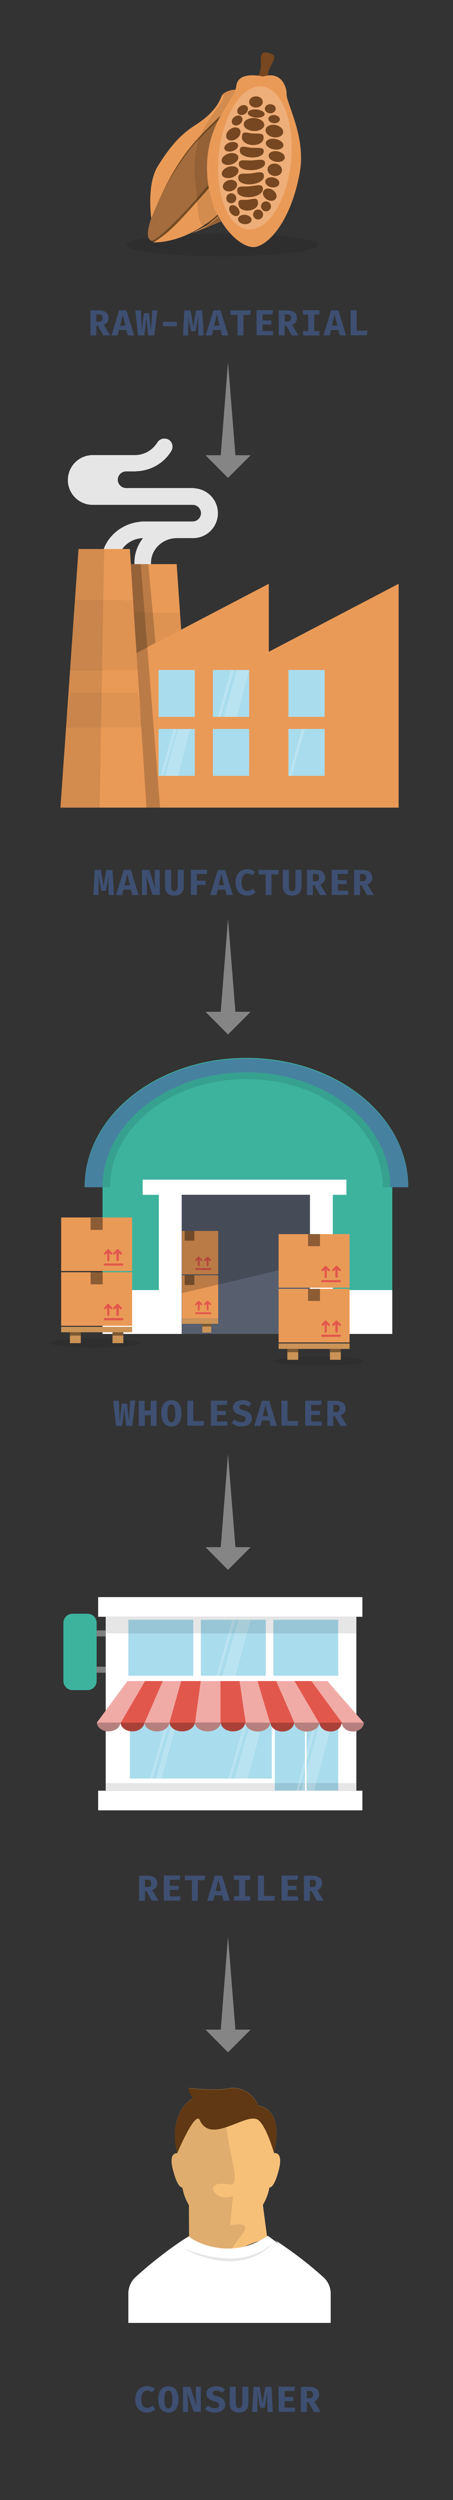 <?xml version="1.0" encoding="utf-8"?>
<!-- Generator: Adobe Illustrator 21.0.0, SVG Export Plug-In . SVG Version: 6.00 Build 0)  -->
<svg version="1.1" id="Layer_1" xmlns="http://www.w3.org/2000/svg" xmlns:xlink="http://www.w3.org/1999/xlink" x="0px" y="0px"
	 viewBox="0 0 300 1653" style="enable-background:new 0 0 300 1653;" xml:space="preserve">
<rect x="0" y="0" width="300" height="1653" fill="#333333" stroke="none"/>
<style type="text/css">
	.st0{opacity:0.4;}
	.st1{fill:#FFFFFF;}
	.st2{fill:#3E4F71;}
	.st3{fill:#E6E6E6;}
	.st4{fill:#EA9A57;}
	.st5{opacity:5.000000e-02;enable-background:new    ;}
	.st6{fill:#A9DCED;}
	.st7{opacity:0.2;fill:#FFFFFF;enable-background:new    ;}
	.st8{opacity:0.2;enable-background:new    ;}
	.st9{opacity:0.1;enable-background:new    ;}
	.st10{fill:#3DB39E;}
	.st11{fill:#4681A0;}
	.st12{fill:#575E6E;}
	.st13{opacity:0.4;enable-background:new    ;}
	.st14{fill:#CC9357;}
	.st15{fill:#E2574C;}
	.st16{fill:#F1ABA6;}
	.st17{fill:#B5807D;}
	.st18{fill:#AA4139;}
	.st19{fill:#808080;}
	.st20{fill:#F7C079;}
	.st21{opacity:0.1;}
	.st22{fill:#603813;}
	.st23{fill:#754C24;}
	.st24{opacity:0.3;enable-background:new    ;}
	.st25{fill:#764720;}
</style>
<title>Artboard 1</title>
<g class="st0">
	<polygon class="st1" points="151,239.5 156.1,303.5 146,303.5 	"/>
	<polygon class="st1" points="136.1,301 151,316 166,301 	"/>
</g>
<g class="st0">
	<polygon class="st1" points="151,607.5 156.1,671.5 146,671.5 	"/>
	<polygon class="st1" points="136.1,669 151,684 166,669 	"/>
</g>
<g class="st0">
	<polygon class="st1" points="151,1280.5 156.1,1344.5 146,1344.5 	"/>
	<polygon class="st1" points="136.1,1342 151,1357 166,1342 	"/>
</g>
<g class="st0">
	<polygon class="st1" points="151,961.5 156.1,1025.5 146,1025.5 	"/>
	<polygon class="st1" points="136.1,1023 151,1038 166,1023 	"/>
</g>
<g>
	<path class="st2" d="M68.7,214.8l4.3,7h-4.5l-3.6-6.4h-1.1v6.4h-3.9v-16.6h5.2c4.5,0,6.8,1.6,6.8,5.1
		C72,212.3,70.6,214.1,68.7,214.8z M65.1,207.9h-1.3v4.8h1.5c1.7,0,2.6-0.7,2.6-2.5S67,207.9,65.1,207.9z"/>
	<path class="st2" d="M78.8,218.2l-0.9,3.6h-4.1l5.1-16.6h4.8l5.1,16.6h-4.2l-0.9-3.6H78.8z M83.1,215.3l-1.8-7.3l-1.8,7.4
		L83.1,215.3z"/>
	<path class="st2" d="M102.2,221.8h-4.1l-1.2-11.9l-1.3,11.9h-4.2l-1.8-16.6h3.7l0.6,13.3l1.4-11.4h3.4l1.3,11.4l0.8-13.3h3.4
		L102.2,221.8z"/>
	<path class="st2" d="M107.9,212.8h9.2v2.9h-9.2V212.8z"/>
	<path class="st2" d="M134.9,221.8h-3.5l-0.2-7.1c-0.1-2.1,0-4.1,0.2-6.2l-1.9,10.5h-3l-2-10.5c0.2,2.1,0.3,4.2,0.2,6.2l-0.1,7.1
		h-3.4l0.9-16.6h4.1L128,216l1.8-10.8h4.1L134.9,221.8z"/>
	<path class="st2" d="M141.2,218.2l-0.9,3.6h-4.1l5.1-16.6h4.8l5.1,16.6H147l-0.9-3.6H141.2z M145.4,215.3l-1.8-7.4l-1.8,7.4H145.4z
		"/>
	<path class="st2" d="M161.2,221.8h-3.9v-13.6h-4.7v-3h13.5l-0.4,3h-4.5L161.2,221.8z"/>
	<path class="st2" d="M173.9,211.9h5.8v2.7h-5.8v4.3h6.9v2.8h-10.9v-16.6h10.9l-0.4,2.8h-6.5V211.9z"/>
	<path class="st2" d="M193.4,214.8l4.3,7h-4.5l-3.6-6.4h-1.1v6.4h-3.9v-16.6h5.2c4.5,0,6.8,1.6,6.8,5.1
		C196.8,212.3,195.4,214.1,193.4,214.8z M189.9,207.9h-1.3v4.8h1.5c1.7,0,2.6-0.7,2.6-2.5S191.8,207.9,189.9,207.9z"/>
	<path class="st2" d="M211.5,208h-3.4v10.9h3.4v2.9h-10.8v-2.9h3.4V208h-3.4v-2.9h10.8V208z"/>
	<path class="st2" d="M219.2,218.2l-0.9,3.6h-4.1l5.1-16.6h4.8l5.1,16.6H225l-0.9-3.6H219.2z M223.4,215.3l-1.8-7.4l-1.8,7.4H223.4z
		"/>
	<path class="st2" d="M232.3,205.1h3.9v13.5h7.2l-0.4,3.1h-10.8v-16.6H232.3z"/>
</g>
<path class="st3" d="M109,290h-0.5c-1.8,0.1-3.4,1.1-4.4,2.7c-3.2,5.1-8.8,8.2-14.8,8.2H60.7c-0.6,0-1.2,0.1-1.7,0.2
	c-9,1.3-15.2,9.7-13.9,18.7c1.2,8.1,8.2,14.1,16.4,14h0.3c0.3,0,0.6,0,0.9,0h64.9c3,0,5.5,2.5,5.5,5.5s-2.5,5.5-5.5,5.5H94.1
	c-0.5,0-0.9,0.1-1.4,0.2C78.5,346.4,67,357.9,67,372.2c0,3,2.4,5.5,5.4,5.6h0.2c3,0,5.5-2.5,5.4-5.6l0,0l0,0
	c0-8.8,7.3-16.1,16.7-16.4c-3.7,4.7-5.7,10.4-5.7,16.4c0,3,2.4,5.5,5.4,5.6h0.2c3,0,5.5-2.5,5.4-5.6l0,0l0,0c0-9,7.6-16.4,17.3-16.4
	h10.2c9.1,0.2,16.6-7,16.8-16.1c0.2-8.7-6.4-16-15-16.8c-0.5-0.1-1-0.2-1.5-0.2H84.2c-0.2,0-0.5,0-0.7,0c-3,0-5.5-2.5-5.5-5.5
	s2.5-5.5,5.5-5.5l0,0h5.9c0.2,0,0.5,0,0.7-0.1l0,0c9.5-0.2,18.3-5.2,23.3-13.3c1.6-2.6,0.9-6-1.7-7.6C110.9,290.3,110,290,109,290z"
	/>
<polygon class="st4" points="117,373 83,373 80.6,405 119.2,405 "/>
<polygon class="st4" points="71,534 128,534 122.2,448.3 77.4,448.3 "/>
<polygon class="st4" points="80.6,405 77.4,448.3 122.2,448.3 119.2,405 "/>
<polygon class="st5" points="80.6,405 77.4,448.3 122.2,448.3 119.2,405 "/>
<polygon class="st5" points="77.6,462.4 74.4,484.1 125.2,484.1 122.2,462.4 "/>
<g>
	<path class="st2" d="M75.5,591.8H72l-0.2-7.1c-0.1-2.1,0-4.1,0.2-6.2L70.1,589h-3l-2-10.5c0.2,2.1,0.3,4.2,0.2,6.2l-0.1,7.1h-3.4
		l0.9-16.6h4.1l1.8,10.8l1.8-10.8h4.1L75.5,591.8z"/>
	<path class="st2" d="M81.8,588.2l-0.9,3.6h-4.1l5.1-16.6h4.8l5.1,16.6h-4.2l-0.9-3.6H81.8z M86.1,585.3l-1.8-7.3l-1.8,7.4
		L86.1,585.3z"/>
	<path class="st2" d="M96.7,578.4c0.4,2.4,0.5,4.7,0.6,7.1v6.3H94v-16.6h4.9l4.2,13.3c-0.4-2.3-0.6-4.7-0.6-7v-6.4h3.3v16.6H101
		L96.7,578.4z"/>
	<path class="st2" d="M121.7,586.2c0,3.4-2.1,6-6.2,6s-6.2-2.4-6.2-6v-11.1h4v9.6c0,3,0.3,4.5,2.2,4.5s2.2-1.5,2.2-4.5v-9.6h4V586.2
		z"/>
	<path class="st2" d="M130.4,582.3h5.8v2.8h-5.8v6.6h-4v-16.6h10.9l-0.4,2.8h-6.6L130.4,582.3z"/>
	<path class="st2" d="M144.2,588.2l-0.9,3.6h-4.1l5.1-16.6h4.8l5.1,16.6H150l-0.9-3.6H144.2z M148.4,585.3l-1.8-7.4l-1.8,7.4H148.4z
		"/>
	<path class="st2" d="M169,576.5l-1.9,2.3c-0.9-0.8-2.1-1.2-3.3-1.2c-2.1,0-3.8,1.7-3.8,5.8s1.6,5.7,3.9,5.7c1.3,0,2.6-0.6,3.6-1.5
		l1.8,2.3c-1.5,1.5-3.5,2.3-5.6,2.3c-4.5,0-7.7-3-7.7-8.8s3.4-8.7,7.8-8.7C165.6,574.6,167.5,575.3,169,576.5z"/>
	<path class="st2" d="M179.8,591.8h-3.9v-13.6h-4.7v-3h13.5l-0.4,3h-4.5L179.8,591.8z"/>
	<path class="st2" d="M199.7,586.2c0,3.4-2.1,6-6.2,6s-6.2-2.4-6.2-6v-11.1h4v9.6c0,3,0.3,4.5,2.2,4.5s2.2-1.5,2.2-4.5v-9.6h4V586.2
		z"/>
	<path class="st2" d="M212.1,584.8l4.3,7h-4.5l-3.6-6.4h-1.1v6.4h-3.9v-16.6h5.2c4.5,0,6.8,1.6,6.8,5.1
		C215.4,582.3,214,584.1,212.1,584.8z M208.5,577.9h-1.3v4.8h1.5c1.7,0,2.6-0.7,2.6-2.5S210.4,577.9,208.5,577.9z"/>
	<path class="st2" d="M223.7,581.9h5.8v2.7h-5.8v4.3h6.9v2.8h-10.9v-16.6h10.9l-0.4,2.8h-6.5V581.9z"/>
	<path class="st2" d="M243.3,584.8l4.3,7h-4.5l-3.6-6.4h-1.1v6.4h-3.9v-16.6h5.2c4.5,0,6.8,1.6,6.8,5.1
		C246.6,582.3,245.2,584.1,243.3,584.8z M239.7,577.9h-1.3v4.8h1.5c1.7,0,2.6-0.7,2.6-2.5S241.6,577.9,239.7,577.9z"/>
</g>
<polygon class="st4" points="264,534 157,534 155,443 264,386 "/>
<rect x="191" y="443" class="st6" width="24" height="31"/>
<rect x="191" y="482" class="st6" width="24" height="31"/>
<polygon class="st7" points="191.3,513 193,513 202,482 199.8,482.2 "/>
<polygon class="st4" points="178,534 71,534 69,443 178,386 "/>
<rect x="141" y="443" class="st6" width="24" height="31"/>
<rect x="105" y="443" class="st6" width="24" height="31"/>
<rect x="141" y="482" class="st6" width="24" height="31"/>
<rect x="105" y="482" class="st6" width="24" height="31"/>
<polygon class="st7" points="106.3,513 108,513 117,482 114.8,482.2 "/>
<polygon class="st7" points="109.3,513 118,513 126,482 117.8,482.2 "/>
<polygon class="st7" points="144.3,474 146,474 155,443 152.8,443.2 "/>
<polygon class="st7" points="148.3,474 157,474 165,443 156.8,443.2 "/>
<polygon class="st4" points="86,363 52,363 49.6,397 88.2,397 "/>
<polygon class="st4" points="40,534 97,534 91.2,443 46.4,443 "/>
<polygon class="st4" points="49.6,397 46.4,443 91.2,443 88.2,397 "/>
<polygon class="st5" points="49.6,397 46.4,443 91.2,443 88.2,397 "/>
<polygon class="st5" points="46.6,458 43.4,481 94.2,481 91.2,458 "/>
<polygon class="st8" points="86.6,373 98.2,373 103,425 90.4,431.8 "/>
<polygon class="st8" points="86.6,373 93.2,373 106,534 97,534 "/>
<polygon class="st9" points="69,363 52,363 39.6,534 66,534 "/>
<rect x="67.9" y="767" class="st10" width="191.9" height="115"/>
<path class="st10" d="M56,784.5c0.3-47,48.2-85,107.2-85s106.9,38,107.2,85H56z"/>
<path class="st9" d="M163.2,705c55.9,0,101.3,35.8,101.6,80h-11.3c0-39.5-40.4-71.5-90.3-71.5s-90.3,32-90.3,71.5H61.6
	C62,740.8,107.3,705,163.2,705z"/>
<path class="st11" d="M163.2,700c59,0,106.9,38,107.2,85h-11.9c0-42-42.7-76-95.3-76s-95.3,34-95.3,76H56
	C56.3,738,104.2,700,163.2,700z"/>
<rect x="94.5" y="780" class="st1" width="134.9" height="10"/>
<rect x="205.2" y="787" class="st1" width="15.2" height="95"/>
<rect x="105.2" y="785" class="st1" width="15.2" height="97"/>
<rect x="67.9" y="853" class="st1" width="191.9" height="29"/>
<rect x="120.3" y="790" class="st12" width="84.9" height="92"/>
<rect x="202" y="863" class="st13" width="7.9" height="8"/>
<ellipse class="st9" cx="63" cy="888" rx="29.5" ry="3"/>
<rect x="40.5" y="841.2" class="st4" width="47" height="35.4"/>
<rect x="40.5" y="877.3" class="st14" width="47" height="3.6"/>
<rect x="74.5" y="880.9" class="st14" width="7.2" height="7.2"/>
<rect x="46.3" y="880.9" class="st14" width="7.2" height="7.2"/>
<rect x="60" y="841.2" class="st13" width="8" height="8"/>
<rect x="46.3" y="880.9" class="st13" width="7.2" height="2.2"/>
<rect x="74.5" y="880.9" class="st13" width="7.2" height="2.2"/>
<path class="st15" d="M69.4,871.5H81c0.4,0,0.7,0.3,0.7,0.7S81.4,873,81,873H69.4c-0.4,0-0.7-0.3-0.7-0.7
	C68.7,871.9,69,871.5,69.4,871.5L69.4,871.5z"/>
<path class="st15" d="M77.8,870.1c-0.4,0-0.7-0.3-0.7-0.7v-4.8l-0.9,0.9c-0.1,0.1-0.3,0.2-0.5,0.2s-0.4-0.1-0.5-0.2
	c-0.3-0.3-0.3-0.7,0-1l2.2-2.2c0.1-0.1,0.1-0.1,0.2-0.2c0.3-0.1,0.6,0,0.8,0.2l2.2,2.2c0.3,0.3,0.3,0.7,0,1s-0.7,0.3-1,0l-0.9-0.9
	v4.8C78.6,869.8,78.2,870.1,77.8,870.1L77.8,870.1L77.8,870.1z"/>
<path class="st15" d="M71.1,862.3c0.1-0.1,0.1-0.1,0.2-0.2c0.3-0.1,0.6,0,0.8,0.2l2.2,2.2c0.3,0.3,0.3,0.8,0,1
	c-0.1,0.1-0.3,0.2-0.5,0.2s-0.4-0.1-0.5-0.2l-0.9-0.9v4.8c0,0.4-0.4,0.7-0.8,0.6c-0.3,0-0.6-0.3-0.6-0.6v-4.8l-0.9,0.9
	c-0.1,0.1-0.3,0.2-0.5,0.2s-0.4-0.1-0.5-0.2c-0.3-0.3-0.3-0.7,0-1L71.1,862.3z"/>
<rect x="40.5" y="805" class="st4" width="47" height="35.4"/>
<path class="st15" d="M69.4,835.4H81c0.4,0,0.7,0.3,0.7,0.7s-0.3,0.7-0.7,0.7H69.4c-0.4,0-0.7-0.3-0.7-0.7
	C68.7,835.7,69,835.4,69.4,835.4z"/>
<path class="st15" d="M77.8,833.9c-0.4,0-0.7-0.3-0.7-0.7v-4.8l-0.9,0.9c-0.1,0.1-0.3,0.2-0.5,0.2s-0.4-0.1-0.5-0.2
	c-0.3-0.3-0.3-0.7,0-1l2.2-2.2c0.1-0.1,0.1-0.1,0.2-0.2c0.3-0.1,0.6,0,0.8,0.2l2.2,2.2c0.3,0.3,0.3,0.7,0,1s-0.7,0.3-1,0l-0.9-0.9
	v4.8C78.6,833.6,78.2,833.9,77.8,833.9L77.8,833.9L77.8,833.9z"/>
<path class="st15" d="M71.1,826.2c0.1-0.1,0.1-0.1,0.2-0.2c0.3-0.1,0.6,0,0.8,0.2l2.2,2.2c0.3,0.3,0.3,0.8,0,1
	c-0.1,0.1-0.3,0.2-0.5,0.2s-0.4-0.1-0.5-0.2l-0.9-0.9v4.8c0,0.4-0.4,0.7-0.8,0.6c-0.3,0-0.6-0.3-0.6-0.6v-4.8l-0.9,0.9
	c-0.1,0.1-0.3,0.2-0.5,0.2s-0.4-0.1-0.5-0.2c-0.3-0.3-0.3-0.7,0-1L71.1,826.2z"/>
<rect x="60" y="805.2" class="st13" width="8" height="8"/>
<rect x="120.5" y="843.2" class="st4" width="24" height="28.7"/>
<rect x="120.5" y="872" class="st14" width="24" height="3.3"/>
<rect x="134" y="875.3" class="st14" width="5.9" height="5.8"/>
<rect x="122.3" y="843.2" class="st13" width="6.4" height="6.4"/>
<rect x="134" y="875.3" class="st13" width="5.9" height="1.8"/>
<path class="st15" d="M129.9,867.7h9.4c0.3,0,0.6,0.3,0.6,0.6s-0.3,0.6-0.6,0.6h-9.4c-0.3,0-0.6-0.3-0.6-0.6
	C129.3,868,129.5,867.7,129.9,867.7z"/>
<path class="st15" d="M137.5,866.5c-0.3,0-0.6-0.3-0.6-0.6V862l-0.8,0.8c-0.1,0.1-0.3,0.2-0.4,0.2c-0.2,0-0.3-0.1-0.4-0.2
	c-0.2-0.2-0.2-0.6,0-0.8l1.8-1.8c0.1-0.1,0.1-0.1,0.2-0.1c0.2-0.1,0.5,0,0.6,0.1l1.8,1.8c0.2,0.2,0.2,0.6,0,0.8s-0.6,0.2-0.8,0
	l-0.8-0.8v3.9C138,866.3,137.8,866.5,137.5,866.5z"/>
<path class="st15" d="M131.2,860.3c0.1-0.1,0.1-0.1,0.2-0.1c0.2-0.1,0.5,0,0.6,0.1l1.8,1.8c0.2,0.2,0.2,0.6,0,0.8
	c-0.1,0.1-0.3,0.2-0.4,0.2c-0.2,0-0.3-0.1-0.4-0.2l-0.8-0.8v3.9c0,0.3-0.3,0.6-0.6,0.6s-0.6-0.3-0.6-0.6v-3.9l-0.8,0.8
	c-0.1,0.1-0.3,0.2-0.4,0.2c-0.2,0-0.3-0.1-0.4-0.2c-0.2-0.2-0.2-0.6,0-0.8L131.2,860.3z"/>
<rect x="120.5" y="813.9" class="st4" width="24" height="28.7"/>
<rect x="122.3" y="813.9" class="st13" width="6.4" height="6.4"/>
<path class="st15" d="M129.9,838.5h9.4c0.3,0,0.6,0.3,0.6,0.6s-0.3,0.6-0.6,0.6h-9.4c-0.3,0-0.6-0.3-0.6-0.6
	C129.3,838.7,129.5,838.5,129.9,838.5z"/>
<path class="st15" d="M137.5,837.3c-0.3,0-0.6-0.3-0.6-0.6v-3.8l-0.8,0.8c-0.1,0.1-0.3,0.2-0.4,0.2c-0.2,0-0.3-0.1-0.4-0.2
	c-0.2-0.2-0.2-0.6,0-0.8l1.8-1.8c0.1-0.1,0.1-0.1,0.2-0.1c0.2-0.1,0.5,0,0.6,0.1l1.8,1.8c0.2,0.2,0.2,0.6,0,0.8s-0.6,0.2-0.8,0
	l-0.8-0.8v3.8C138,837,137.8,837.3,137.5,837.3z"/>
<path class="st15" d="M131.2,831c0.1-0.1,0.1-0.1,0.2-0.1c0.2-0.1,0.5,0,0.6,0.1l1.8,1.8c0.2,0.2,0.2,0.6,0,0.8
	c-0.1,0.1-0.3,0.2-0.4,0.2c-0.2,0-0.3-0.1-0.4-0.2l-0.8-0.8v3.8c0,0.3-0.3,0.6-0.6,0.6s-0.6-0.3-0.6-0.6v-3.8l-0.8,0.8
	c-0.1,0.1-0.3,0.2-0.4,0.2c-0.2,0-0.3-0.1-0.4-0.2c-0.2-0.2-0.2-0.6,0-0.8L131.2,831z"/>
<polygon class="st8" points="120.5,855 205.5,835 205.5,790 120.5,790 "/>
<ellipse class="st9" cx="211" cy="900" rx="29.5" ry="3"/>
<rect x="184.5" y="852.2" class="st4" width="47" height="35.4"/>
<rect x="184.5" y="888.3" class="st14" width="47" height="3.6"/>
<rect x="218.5" y="891.9" class="st14" width="7.2" height="7.2"/>
<rect x="190.3" y="891.9" class="st14" width="7.2" height="7.2"/>
<rect x="204" y="852.2" class="st13" width="7.9" height="8"/>
<rect x="190.3" y="891.9" class="st13" width="7.2" height="2.2"/>
<rect x="218.5" y="891.9" class="st13" width="7.2" height="2.2"/>
<path class="st15" d="M213.4,882.5H225c0.4,0,0.7,0.3,0.7,0.7s-0.3,0.7-0.7,0.7h-11.6c-0.4,0-0.7-0.3-0.7-0.7S213,882.5,213.4,882.5
	L213.4,882.5z"/>
<path class="st15" d="M222.8,881.1c-0.4,0-0.7-0.3-0.7-0.7v-4.8l-0.9,0.9c-0.1,0.1-0.3,0.2-0.5,0.2s-0.4-0.1-0.5-0.2
	c-0.3-0.3-0.3-0.7,0-1l2.2-2.2c0.1-0.1,0.1-0.1,0.2-0.2c0.3-0.1,0.6,0,0.8,0.2l2.2,2.2c0.3,0.3,0.3,0.7,0,1s-0.7,0.3-1,0l-0.9-0.9
	v4.8C223.6,880.8,223.2,881.1,222.8,881.1L222.8,881.1L222.8,881.1z"/>
<path class="st15" d="M215.1,873.3c0.1-0.1,0.1-0.1,0.2-0.2c0.3-0.1,0.6,0,0.8,0.2l2.2,2.2c0.3,0.3,0.3,0.8,0,1
	c-0.1,0.1-0.3,0.2-0.5,0.2s-0.4-0.1-0.5-0.2l-0.9-0.9v4.8c0,0.4-0.2,0.8-0.6,0.8s-0.8-0.2-0.8-0.6c0-0.1,0-0.1,0-0.2v-4.8l-0.9,0.9
	c-0.1,0.1-0.3,0.2-0.5,0.2s-0.4-0.1-0.5-0.2c-0.3-0.3-0.3-0.7,0-1L215.1,873.3z"/>
<rect x="184.5" y="816" class="st4" width="47" height="35.4"/>
<rect x="204" y="816" class="st13" width="7.9" height="8"/>
<path class="st15" d="M213.4,846.4H225c0.4,0,0.7,0.3,0.7,0.7s-0.3,0.7-0.7,0.7h-11.6c-0.4,0-0.7-0.3-0.7-0.7S213,846.4,213.4,846.4
	L213.4,846.4z"/>
<path class="st15" d="M222.8,844.9c-0.4,0-0.7-0.3-0.7-0.7v-4.8l-0.9,0.9c-0.1,0.1-0.3,0.2-0.5,0.2s-0.4-0.1-0.5-0.2
	c-0.3-0.3-0.3-0.7,0-1l2.2-2.2c0.1-0.1,0.1-0.1,0.2-0.2c0.3-0.1,0.6,0,0.8,0.2l2.2,2.2c0.3,0.3,0.3,0.7,0,1s-0.7,0.3-1,0l-0.9-0.9
	v4.8C223.6,844.6,223.2,844.9,222.8,844.9L222.8,844.9L222.8,844.9z"/>
<path class="st15" d="M215.1,837.2c0.1-0.1,0.1-0.1,0.2-0.2c0.3-0.1,0.6,0,0.8,0.2l2.2,2.2c0.3,0.3,0.3,0.8,0,1
	c-0.1,0.1-0.3,0.2-0.5,0.2s-0.4-0.1-0.5-0.2l-0.9-0.9v4.8c0,0.4-0.2,0.8-0.6,0.8s-0.8-0.2-0.8-0.6c0-0.1,0-0.1,0-0.2v-4.8l-0.9,0.9
	c-0.1,0.1-0.3,0.2-0.5,0.2s-0.4-0.1-0.5-0.2c-0.3-0.3-0.3-0.7,0-1L215.1,837.2z"/>
<g>
	<path class="st2" d="M87.6,942.8h-4.1l-1.2-11.9L81,942.8h-4.2L75,926.1h3.7l0.6,13.3l1.4-11.4h3.4l1.3,11.3l0.8-13.3h3.4
		L87.6,942.8z"/>
	<path class="st2" d="M99.9,935.8h-4v7h-4v-16.6h3.9v6.4h4v-6.4h3.9v16.6h-3.9L99.9,935.8L99.9,935.8z"/>
	<path class="st2" d="M113.5,943.2c-4.4,0-6.7-3.3-6.7-8.7s2.3-8.7,6.7-8.7s6.7,3.3,6.7,8.7S117.9,943.2,113.5,943.2z M113.5,928.6
		c-1.9,0-2.6,1.8-2.6,5.9s0.8,5.9,2.6,5.9s2.6-1.8,2.6-5.9S115.4,928.6,113.5,928.6L113.5,928.6z"/>
	<path class="st2" d="M124.1,926.1h3.9v13.5h7.2l-0.4,3.1H124L124.1,926.1L124.1,926.1z"/>
	<path class="st2" d="M143.7,932.9h5.8v2.7h-5.8v4.3h6.9v2.8h-10.9v-16.6h10.9l-0.4,2.8h-6.5V932.9z"/>
	<path class="st2" d="M160,943.2c-2.4,0.1-4.8-0.7-6.6-2.4l2-2.2c1.2,1.1,2.8,1.7,4.5,1.7s2.8-0.7,2.8-2s-0.7-1.8-3-2.5
		c-3.9-1.2-5.4-2.7-5.4-5.2c0-3.1,2.8-4.8,6.3-4.8c2.2-0.1,4.4,0.7,6,2.2l-1.9,2.1c-1.1-0.9-2.4-1.4-3.8-1.4c-1.5,0-2.5,0.5-2.5,1.6
		s0.7,1.5,3.4,2.3c3.2,1,5,2.3,5,5.3S164.2,943.2,160,943.2z"/>
	<path class="st2" d="M173.4,939.2l-0.9,3.6h-4.1l5.1-16.6h4.8l5.1,16.6h-4.2l-0.9-3.6H173.4z M177.6,936.3l-1.8-7.4l-1.8,7.4H177.6
		z"/>
	<path class="st2" d="M186.5,926.1h3.9v13.5h7.2l-0.4,3.1h-10.8v-16.6H186.5z"/>
	<path class="st2" d="M206.1,932.9h5.8v2.7h-5.8v4.3h6.9v2.8h-10.9v-16.6H213l-0.4,2.8h-6.5V932.9z"/>
	<path class="st2" d="M225.6,935.8l4.3,7h-4.5l-3.6-6.4h-1.1v6.4h-3.9v-16.6h5.2c4.5,0,6.8,1.6,6.8,5.1
		C229,933.3,227.6,935.1,225.6,935.8z M222.1,928.9h-1.3v4.8h1.5c1.7,0,2.6-0.7,2.6-2.5S224,928.9,222.1,928.9z"/>
</g>
<rect x="70" y="1069" class="st1" width="166" height="115"/>
<rect x="182" y="1139" class="st6" width="42" height="45"/>
<rect x="85" y="1071" class="st6" width="43" height="37"/>
<rect x="133" y="1071" class="st6" width="43" height="37"/>
<rect x="181" y="1071" class="st6" width="43" height="37"/>
<rect x="65" y="1184" class="st1" width="175" height="13"/>
<rect x="86" y="1139" class="st6" width="94" height="37"/>
<rect x="70" y="1179" class="st9" width="166" height="5"/>
<polygon class="st7" points="99.3,1176 101,1176 112,1139 109.8,1139.2 "/>
<polygon class="st7" points="103.3,1176 107,1176 117,1139 113.8,1139.2 "/>
<polygon class="st7" points="143.3,1108 145,1108 156,1071 153.8,1071.2 "/>
<polygon class="st7" points="147.3,1108 156,1108 166,1071 157.8,1071.2 "/>
<polygon class="st7" points="151.3,1176 153,1176 164,1139 161.8,1139.2 "/>
<polygon class="st7" points="155.3,1176 164,1176 174,1139 165.8,1139.2 "/>
<polygon class="st7" points="196.3,1184 198,1184 210,1139 207.8,1139.2 "/>
<polygon class="st7" points="199.3,1184 208,1184 220,1139 211.8,1139.2 "/>
<rect x="65" y="1056" class="st1" width="175" height="13"/>
<rect x="202" y="1137" class="st1" width="1" height="47"/>
<polygon class="st15" points="96,1111.5 108.1,1111.5 104.3,1120 96,1139.2 79.7,1139.2 89.9,1121.9 "/>
<path class="st16" d="M107.8,1111.5h12.8l-7.9,27.7h-17l3.4-7.7L107.8,1111.5z"/>
<path class="st16" d="M171.2,1111.5l3.8,13.1c1.5,5,3,10,4.5,14.6h-17.4c-1.5-9.2-2.6-18.5-4.2-27.7H171.2z"/>
<path class="st15" d="M170.6,1111.5h12.9l2.6,5.8l9.8,21.9h-17c-1.9-5.8-3.4-11.5-5.3-17.3L170.6,1111.5z"/>
<path class="st16" d="M241,1139.2h-14.7l-20.4-27.7h11C224.7,1120.8,233.1,1130,241,1139.2z"/>
<path class="st15" d="M206.2,1111.5l20.4,27.7h-15.9l-16.3-27.7H206.2z"/>
<polygon class="st16" points="195,1111.5 211.3,1139.2 195,1139.2 182.9,1111.5 "/>
<path class="st15" d="M158.6,1111.5c1.5,9.2,2.6,18.5,4.2,27.7h-17.4v-27.7H158.6z"/>
<path class="st16" d="M146,1139.2h-17.4c1.5-9.2,2.6-18.5,4.2-27.7H146V1139.2z"/>
<path class="st15" d="M129.2,1139.2h-17l7.8-27.7h12.9C131.8,1120.8,130.3,1130,129.2,1139.2z"/>
<polygon class="st16" points="79.9,1139.2 64,1139.2 84.4,1111.5 96.1,1111.5 "/>
<path class="st17" d="M64.1,1139L64.1,1139L64.1,1139L64.1,1139z"/>
<path class="st17" d="M71.9,1144.8c4.2,0,7.7-2.6,7.8-5.8H64.1C64.3,1142.2,67.7,1144.8,71.9,1144.8z"/>
<path class="st18" d="M79.7,1139L79.7,1139L79.7,1139L79.7,1139z"/>
<path class="st18" d="M87.7,1144.8c4.2,0,7.7-2.6,7.9-5.8H79.8C80,1142.2,83.4,1144.8,87.7,1144.8z"/>
<path class="st17" d="M95.5,1139L95.5,1139L95.5,1139L95.5,1139z"/>
<path class="st17" d="M103.9,1144.8c4.5,0,8.1-2.6,8.3-5.8H95.6C95.8,1142.2,99.4,1144.8,103.9,1144.8z"/>
<path class="st18" d="M112.2,1139L112.2,1139L112.2,1139L112.2,1139z"/>
<path class="st18" d="M120.6,1144.8c4.5,0,8.2-2.6,8.4-5.8h-16.7C112.4,1142.2,116.1,1144.8,120.6,1144.8z"/>
<path class="st17" d="M128.9,1138.9L128.9,1138.9L128.9,1138.9L128.9,1138.9z"/>
<path class="st17" d="M137.6,1144.8c4.6,0,8.4-2.6,8.6-5.9H129C129.2,1142.2,132.9,1144.8,137.6,1144.8z"/>
<path class="st18" d="M146.1,1138.9L146.1,1138.9L146.1,1138.9L146.1,1138.9z"/>
<path class="st18" d="M154.3,1144.8c4.4,0,7.9-2.6,8.1-5.9h-16.2C146.3,1142.2,149.9,1144.8,154.3,1144.8z"/>
<path class="st17" d="M162.4,1139L162.4,1139L162.4,1139L162.4,1139z"/>
<path class="st17" d="M170.7,1144.9c4.5,0,8.1-2.6,8.3-5.9h-16.6C162.6,1142.3,166.3,1144.9,170.7,1144.9z"/>
<path class="st18" d="M179,1139L179,1139L179,1139L179,1139z"/>
<path class="st18" d="M186.9,1144.9c4.3,0,7.7-2.6,7.9-5.9h-15.7C179.2,1142.3,182.7,1144.9,186.9,1144.9z"/>
<path class="st17" d="M194.8,1139L194.8,1139L194.8,1139L194.8,1139z"/>
<path class="st17" d="M203.2,1144.9c4.5,0,8.1-2.6,8.3-5.9h-16.6C195,1142.3,198.7,1144.9,203.2,1144.9z"/>
<path class="st17" d="M226.3,1139L226.3,1139L226.3,1139L226.3,1139z"/>
<path class="st17" d="M233.7,1144.9c4,0,7.2-2.6,7.3-5.9h-14.7C226.5,1142.3,229.7,1144.9,233.7,1144.9z"/>
<path class="st18" d="M211.4,1139L211.4,1139L211.4,1139L211.4,1139z"/>
<path class="st18" d="M218.9,1144.9c4,0,7.2-2.6,7.4-5.9h-14.8C211.7,1142.3,214.9,1144.9,218.9,1144.9z"/>
<rect x="70" y="1069" class="st9" width="166" height="11"/>
<rect x="64" y="1078" class="st19" width="6" height="4"/>
<rect x="64" y="1102" class="st19" width="6" height="4"/>
<path class="st10" d="M48,1067h10c3.3,0,6,2.7,6,6v38.5c0,3.3-2.7,6-6,6H48c-3.3,0-6-2.7-6-6V1073C42,1069.7,44.7,1067,48,1067z"/>
<g>
	<path class="st2" d="M100.8,1249.8l4.3,7h-4.5l-3.6-6.4h-1v6.4h-3.9v-16.6h5.2c4.5,0,6.8,1.6,6.8,5.1
		C104.2,1247.3,102.8,1249.1,100.8,1249.8z M97.3,1242.9H96v4.8h1.5c1.7,0,2.6-0.7,2.6-2.5S99.2,1242.9,97.3,1242.9z"/>
	<path class="st2" d="M112.5,1246.9h5.8v2.7h-5.8v4.3h6.9v2.8h-10.9v-16.6h10.9l-0.4,2.8h-6.5V1246.9z"/>
	<path class="st2" d="M131,1256.8h-3.9v-13.6h-4.7v-3h13.5l-0.4,3H131V1256.8z"/>
	<path class="st2" d="M142.2,1253.2l-0.9,3.6h-4.1l5.1-16.6h4.8l5.1,16.6H148l-0.9-3.6H142.2z M146.4,1250.3l-1.8-7.4l-1.8,7.4
		H146.4z"/>
	<path class="st2" d="M165.7,1243h-3.4v10.8h3.4v2.9h-10.8v-2.9h3.4V1243h-3.4v-2.9h10.8V1243z"/>
	<path class="st2" d="M170.9,1240.1h3.9v13.5h7.2l-0.4,3.1h-10.8v-16.6H170.9z"/>
	<path class="st2" d="M190.5,1246.9h5.8v2.7h-5.8v4.3h6.9v2.8h-10.9v-16.6h10.9l-0.4,2.8h-6.5V1246.9z"/>
	<path class="st2" d="M210.1,1249.8l4.3,7h-4.5l-3.6-6.4h-1.1v6.4h-3.9v-16.6h5.2c4.5,0,6.8,1.6,6.8,5.1
		C213.4,1247.3,212,1249.1,210.1,1249.8z M206.5,1242.9h-1.3v4.8h1.5c1.7,0,2.6-0.7,2.6-2.5S208.4,1242.9,206.5,1242.9z"/>
</g>
<path class="st20" d="M152.6,1491.3c-0.4,0-0.7-0.4-0.4-0.7c9.5-6.9,32-12.6,24.8-10.6l-2.9-22.1c2.1-3.5,3.6-7.4,4.3-11.5
	c1.5,0,3.7-2.2,5.9-10.4c3-10.5,0-12.6-2.8-12.4c6.8-31.1-10.7-31.3-10.7-31.3c-1.5-6.5-10.7-13.3-19.4-11.5s-26.4-0.2-26.4-0.2
	c0,2.5,1.1,4.8,3,6.5c-15.7,9.6-12.2,30.5-10.7,36.6c-2.6,0-5.4,2-2.4,12.4c2.2,8,4.3,10.2,5.9,10.4c0.7,4.1,2.1,7.9,4.3,11.5
	l0.1,23.9c4.6,5.6,16.9,4.9,21.7,8.8c0.4,0.2,0,0.7-0.4,0.7"/>
<path class="st9" d="M151.1,1380.9c-8.7,1.8-26.4-0.2-26.4-0.2c0,2.5,1.1,4.8,3,6.5c-15.7,9.6-12.2,30.5-10.7,36.6
	c-2.6,0-5.4,2-2.4,12.4c2.2,8,4.3,10.2,5.9,10.4c0.7,4.1,2.1,7.9,4.3,11.5l0.3,23.9c4.6,5.6,16.7,4.9,21.5,8.8
	c0.4,0.2,0,0.7-0.4,0.7l6.3-0.2c-0.4,0-0.7-0.4-0.4-0.7c2.4-1.9-2.3,2.1,1.9-1.6c-4.2-3.6,22-22-1.6-17.6l1.9-19.6
	c-11.1,5.6-22.2-11.1-1.9-7.4c11.1,2-12.8-47.5,3-57.2c-1.9-1.6-3-4-3-6.5"/>
<path class="st1" d="M214.2,1505.7c-9.9-8.9-20.5-17-31.7-24.3l2,2.1c-1.9-1.2-5.7-4.3-7.2-5.2c-25.3,17.7-51.3,2.4-52.2,0.3
	c-7.3,4.3-22.2,15-35.3,27c-3.2,2.9-4.9,7-4.8,11.3v19h134v-19C219.1,1512.7,217.4,1508.6,214.2,1505.7z"/>
<g class="st21">
	<path d="M122,1486.9c2.4,0.9,4.9,1.8,7.4,2.5c2.5,0.7,4.9,1.4,7.4,2s5,1,7.5,1.3s5,0.5,7.5,0.6c2.5,0,5-0.1,7.5-0.5
		c2.5-0.3,4.9-0.9,7.3-1.7c2.4-0.8,4.7-1.8,6.9-3c2.3-1.2,4.4-2.6,6.5-4.2l0.1,0.1c-3.7,3.7-8.1,6.6-13,8.5
		c-4.9,1.8-10.1,2.8-15.3,2.7c-5.2-0.1-10.4-0.9-15.4-2.4C131.4,1491.4,126.5,1489.4,122,1486.9L122,1486.9z"/>
</g>
<path class="st22" d="M181.5,1423.7c6.8-31.1-10.7-31.3-10.7-31.3c-1.5-6.5-10.7-13.3-19.4-11.5s-26.4-0.2-26.4-0.2
	c0,2.5,1.1,4.8,3,6.5c-15.7,9.6-12.2,30.5-10.7,36.6c0,0,12-28.6,15-22c7.4,16.7,31.1-5.8,38.8,0
	C176.6,1406.1,181.5,1423.7,181.5,1423.7z"/>
<g>
	<path class="st2" d="M102.6,1579.5l-1.9,2.3c-0.9-0.8-2.1-1.2-3.3-1.2c-2.1,0-3.8,1.7-3.8,5.8s1.6,5.7,3.9,5.7
		c1.3,0,2.6-0.6,3.6-1.5l1.8,2.3c-1.5,1.5-3.5,2.3-5.6,2.3c-4.5,0-7.7-3-7.7-8.8s3.4-8.7,7.8-8.7
		C99.2,1577.6,101.1,1578.3,102.6,1579.5z"/>
	<path class="st2" d="M111.5,1595.2c-4.4,0-6.7-3.3-6.7-8.7s2.3-8.7,6.7-8.7s6.7,3.3,6.7,8.7S115.9,1595.2,111.5,1595.2z
		 M111.5,1580.6c-1.9,0-2.6,1.8-2.6,5.9s0.8,5.9,2.6,5.9s2.6-1.8,2.6-5.9S113.4,1580.6,111.5,1580.6L111.5,1580.6z"/>
	<path class="st2" d="M123.9,1581.4c0.4,2.4,0.5,4.7,0.6,7.1v6.3h-3.3v-16.6h4.9l4.2,13.3c-0.4-2.3-0.6-4.7-0.6-7v-6.4h3.3v16.6
		h-4.8L123.9,1581.4z"/>
	<path class="st2" d="M142.4,1595.2c-2.4,0.1-4.8-0.7-6.6-2.4l2-2.2c1.2,1.1,2.8,1.7,4.5,1.7s2.8-0.7,2.8-2s-0.7-1.8-3-2.5
		c-3.9-1.2-5.4-2.7-5.4-5.2c0-3.1,2.8-4.8,6.3-4.8c2.2-0.1,4.4,0.7,6,2.2l-1.9,2.1c-1.1-0.9-2.4-1.4-3.8-1.4c-1.5,0-2.5,0.6-2.5,1.6
		s0.7,1.5,3.4,2.3c3.2,1,5,2.3,5,5.3S146.6,1595.2,142.4,1595.2z"/>
	<path class="st2" d="M164.5,1589.2c0,3.4-2.1,6-6.2,6s-6.2-2.4-6.2-6v-11.1h4v9.6c0,3,0.3,4.5,2.2,4.5s2.2-1.5,2.2-4.5v-9.6h4
		V1589.2z"/>
	<path class="st2" d="M180.7,1594.8h-3.5l-0.2-7.1c-0.1-2.1,0-4.1,0.2-6.2l-1.9,10.5h-3l-2-10.5c0.2,2.1,0.3,4.2,0.2,6.2l-0.1,7.1
		H167l0.9-16.6h4.1l1.9,10.8l1.8-10.8h4.1L180.7,1594.8z"/>
	<path class="st2" d="M188.5,1584.9h5.8v2.7h-5.8v4.3h6.9v2.8h-10.9v-16.6h10.9l-0.4,2.8h-6.5V1584.9z"/>
	<path class="st2" d="M208.1,1587.8l4.3,7h-4.5l-3.6-6.4h-1.1v6.4h-3.9v-16.6h5.2c4.5,0,6.8,1.6,6.8,5.1
		C211.4,1585.3,210,1587.1,208.1,1587.8z M204.5,1580.9h-1.3v4.8h1.5c1.7,0,2.6-0.7,2.6-2.5S206.4,1580.9,204.5,1580.9z"/>
</g>
<ellipse class="st9" cx="147.1" cy="162" rx="63.5" ry="7.5"/>
<g>
	<path class="st23" d="M147.3,64.6c-2,5.3-6.4,11.9-17.1,18.7c-10.7,6.8-17.4,15.1-25,27.3s-4.3,34.5-4.3,34.5
		c0.1-0.2,0.1-0.3,0.2-0.5c-0.1,0.2-0.1,0.3-0.2,0.5c-4.9,13.7-0.9,16.2,2.5,13.9c13.3-9.1,35.6-36.3,35.6-36.3
		c-4.5-26.2,8.6-44.3,8.6-44.3s-11.1,9.7,1.2-3.3c3.8-4,7.5-10.9,9.1-13.3C159.7,59,149.1,59.8,147.3,64.6z"/>
	<path class="st23" d="M141.8,131c-2-4.7-2.7-8.9-2.7-8.9s-14.7,16.9-22.5,24.7s-14.4,11.1-14.4,11.1c24.4,0,43-18.5,43-18.5
		S143.8,135.7,141.8,131z"/>
	<path class="st23" d="M145.4,140.3l-0.3-0.4c0,0-5,4.3-7,5.6c-2.3,1.5-10.3,5.6-10.3,5.6c0.8-0.3,1.6-0.5,2.4-0.8
		c-1,0.5-1.6,0.8-1.6,0.8c8.6-3,19.5-7.7,19.5-7.7l-2.1-3.5C145.9,139.9,145.7,140.1,145.4,140.3z"/>
</g>
<path class="st4" d="M102.7,158.2c-3.4,2.3-7.4-0.2-2.5-13.9s13.4-29.4,25.3-45.1c6.7-8.8,21.4-21.7,21.4-21.7s-13,18.1-8.6,44.3
	C138.3,121.9,115.9,149.1,102.7,158.2z"/>
<path class="st24" d="M102.7,158.2c-3.4,2.3-7.4-0.2-2.5-13.9s13.4-29.4,25.3-45.1c6.7-8.8,21.4-21.7,21.4-21.7s-13,18.1-8.6,44.3
	C138.3,121.9,115.9,149.1,102.7,158.2z"/>
<path class="st4" d="M148.1,74.3c3.8-4,7.5-10.9,9.1-13.3c1.8-2.8-8.8-1.9-10.6,2.9c-2,5.3-6.4,11.9-17.1,18.7
	c-10.7,6.8-17.4,15.1-25,27.3s-4.3,34.5-4.3,34.5C118,99.2,134,89.1,148.1,74.3z"/>
<path class="st4" d="M144.3,141.7c0,0-1.2-3.7-3.3-8.4c-2-4.7-2.7-8.9-2.7-8.9s-14.7,16.9-22.5,24.7s-14.4,11.2-14.4,11.2
	C125.7,160.2,144.3,141.7,144.3,141.7z"/>
<path class="st4" d="M146.5,146.5l-2.1-3.5c0,0-5,4.3-7,5.6c-2.3,1.5-10.3,5.6-10.3,5.6C135.7,151.2,146.5,146.5,146.5,146.5z"/>
<path class="st24" d="M147.3,146.5l-2.1-3.5c0,0-5,4.3-7,5.6c-2.3,1.5-10.3,5.6-10.3,5.6C136.4,151.2,147.3,146.5,147.3,146.5z"/>
<g class="st21">
	<path d="M174.3,51.1c-1.2-0.4-2.6-0.7-4.3-0.6C171.9,50.7,173.4,50.9,174.3,51.1z"/>
	<path d="M138.4,120.5c-4.1-36.9,17.7-52.3,18.9-63.1c0.5-4,3.3-5.8,6.5-6.5c4,16.4-14.7,4-15.6,11.9c-1.2,10.8-23,20.8-18.9,57.7
		c3,26.4,0.7,29.5,10.6,29.5c1.3,0,5.9-3,7.5-3.8C144.5,141.7,141,143.1,138.4,120.5z"/>
</g>
<g>
	<g>
		<path class="st25" d="M177.7,53.7c0.9-0.9-2-3.1,1.6-10c2.5-4.8,4.3-7.4-1.4-8.7c-5.6-1.3-5.2,1.5-5.2,8.4s-4.3,9.1-2,8.6
			C175.2,51,177.2,54.3,177.7,53.7z"/>
		<path class="st13" d="M189.8,61.9c-0.6,5.8,13.1,28.3,8.7,52.3c-6.3,34.4-22.4,49.2-30.7,49.2c-9.9,0-27.2-17.2-30.2-43.6
			c-4.1-36.9,17.7-52.3,18.9-63.1c1.2-10.2,17.7-6.1,17.7-6.1C187.6,46.4,190,59.7,189.8,61.9z"/>
		<path class="st4" d="M189.8,61.9c-0.6,5.8,13.1,28.3,8.7,52.3c-6.3,34.4-22.4,49.2-30.7,49.2c-9.9,0-27.2-17.2-30.2-43.6
			c-4.1-36.9,17.7-52.3,18.9-63.1c1.2-10.2,17.7-6.1,17.7-6.1C187.6,46.4,190,59.7,189.8,61.9z"/>
		
			<ellipse transform="matrix(9.855959e-02 -0.995 0.995 9.855959e-02 48.32 262.082)" class="st7" cx="168.8" cy="104.4" rx="47.5" ry="24"/>
		<ellipse class="st25" cx="169.5" cy="67.4" rx="4.5" ry="3.7"/>
		<ellipse class="st25" cx="179" cy="71.9" rx="3.6" ry="3"/>
		
			<ellipse transform="matrix(8.650028e-02 -0.996 0.996 8.650028e-02 3.582 294.029)" class="st25" cx="162.1" cy="145.1" rx="3.1" ry="4.5"/>
		
			<ellipse transform="matrix(8.650028e-02 -0.996 0.996 8.650028e-02 87.441 252.812)" class="st25" cx="181.6" cy="78.7" rx="2.7" ry="3.8"/>
		
			<ellipse transform="matrix(8.650028e-02 -0.996 0.996 8.650028e-02 80.285 237.62)" class="st25" cx="169.7" cy="75" rx="2.7" ry="5.6"/>
		<ellipse transform="matrix(0.185 -0.983 0.983 0.185 62.872 249.26)" class="st25" cx="181.7" cy="86.7" rx="4.1" ry="5.9"/>
		
			<ellipse transform="matrix(4.979595e-02 -0.999 0.999 4.979595e-02 77.484 246.269)" class="st25" cx="168.2" cy="82.4" rx="4.3" ry="6.8"/>
		<path class="st25" d="M174.5,91.8c-0.4,2.5-3.4,4.3-7.4,4.1c-3.9-0.2-6.9-2.4-6.9-4.9c0-5.2,3.2-2.9,7.1-2.8
			C171.3,88.6,175.2,87.4,174.5,91.8z"/>
		<path class="st25" d="M174.6,100.7c-0.4,2.1-3.7,3.6-8.1,3.4c-4.4-0.2-7.7-2.1-7.7-4.2c-0.1-4.5,3.5-2.5,7.9-2.2
			S175.4,96.9,174.6,100.7z"/>
		<path class="st25" d="M175.5,108.3c-0.2,2.1-3.7,4-8.5,4.2s-8.6-1.3-8.8-3.4c-0.5-4.4,3.6-2.8,8.3-3
			C171.3,105.8,175.9,104.5,175.5,108.3z"/>
		<path class="st25" d="M174.8,116.7c-0.1,2.4-3.3,4.6-8,5.1s-8.5-1-8.9-3.3c-0.8-4.9,3.3-3.3,7.9-3.8
			C170.5,114.2,174.9,112.4,174.8,116.7z"/>
		<path class="st25" d="M174.1,125.2c-0.1,2.4-3.3,4.6-8,5.1s-8.5-1-8.9-3.3c-0.8-4.9,3.3-3.3,7.9-3.8
			C169.9,122.8,174.3,121,174.1,125.2z"/>
		<path class="st25" d="M170.9,134.3c0,2.3-2.4,4.5-6,4.9s-6.5-1.2-6.9-3.5c-0.8-4.9,2.4-3.2,6-3.6
			C167.6,131.7,170.9,130,170.9,134.3z"/>
		<ellipse transform="matrix(0.185 -0.983 0.983 0.185 54.551 256.414)" class="st25" cx="181.8" cy="95.3" rx="3.5" ry="5.9"/>
		
			<ellipse transform="matrix(0.185 -0.983 0.983 0.185 47.634 264.352)" class="st25" cx="183.1" cy="103.5" rx="3.5" ry="5.4"/>
		
			<ellipse transform="matrix(0.185 -0.983 0.983 0.185 28.536 275.397)" class="st25" cx="180.2" cy="120.5" rx="3.3" ry="4.7"/>
		
			<ellipse transform="matrix(0.185 -0.983 0.983 0.185 37.932 270.293)" class="st25" cx="181.9" cy="112.3" rx="4.1" ry="4.8"/>
		
			<ellipse transform="matrix(0.543 -0.84 0.84 0.543 -26.459 208.868)" class="st25" cx="178.6" cy="128.7" rx="3.7" ry="4.8"/>
		
			<ellipse transform="matrix(0.955 -0.297 0.297 0.955 -26.937 50.433)" class="st25" cx="152.4" cy="113.8" rx="5.7" ry="3.7"/>
		
			<ellipse transform="matrix(0.955 -0.297 0.297 0.955 -24.356 50.011)" class="st25" cx="152.3" cy="105.1" rx="5.7" ry="3.7"/>
		
			<ellipse transform="matrix(0.812 -0.584 0.584 0.812 -22.609 106.958)" class="st25" cx="154.5" cy="88.5" rx="5.2" ry="3.8"/>
		<ellipse transform="matrix(0.812 -0.584 0.584 0.812 -16.93 106.721)" class="st25" cx="157" cy="79.6" rx="3.8" ry="3"/>
		
			<ellipse transform="matrix(0.812 -0.584 0.584 0.812 -12.195 107.537)" class="st25" cx="160.6" cy="72.7" rx="3.8" ry="3"/>
		<ellipse transform="matrix(0.955 -0.297 0.297 0.955 -21.911 49.886)" class="st25" cx="153.1" cy="97" rx="4.7" ry="3"/>
		
			<ellipse transform="matrix(0.746 -0.666 0.666 0.746 -53.278 138.784)" class="st25" cx="155.2" cy="139.2" rx="2.9" ry="4.1"/>
		
			<ellipse transform="matrix(0.543 -0.84 0.84 0.543 -34.024 210.307)" class="st25" cx="176.1" cy="136.4" rx="3.3" ry="3.3"/>
		
			<ellipse transform="matrix(0.543 -0.84 0.84 0.543 -40.993 208.391)" class="st25" cx="170.9" cy="141.8" rx="3.3" ry="3.3"/>
	</g>
	
		<ellipse transform="matrix(0.955 -0.297 0.297 0.955 -29.586 50.809)" class="st25" cx="152.3" cy="122.7" rx="4.8" ry="3.7"/>
	
		<ellipse transform="matrix(0.543 -0.84 0.84 0.543 -40.081 188.522)" class="st25" cx="153.1" cy="131.1" rx="3.3" ry="3.3"/>
</g>
</svg>
